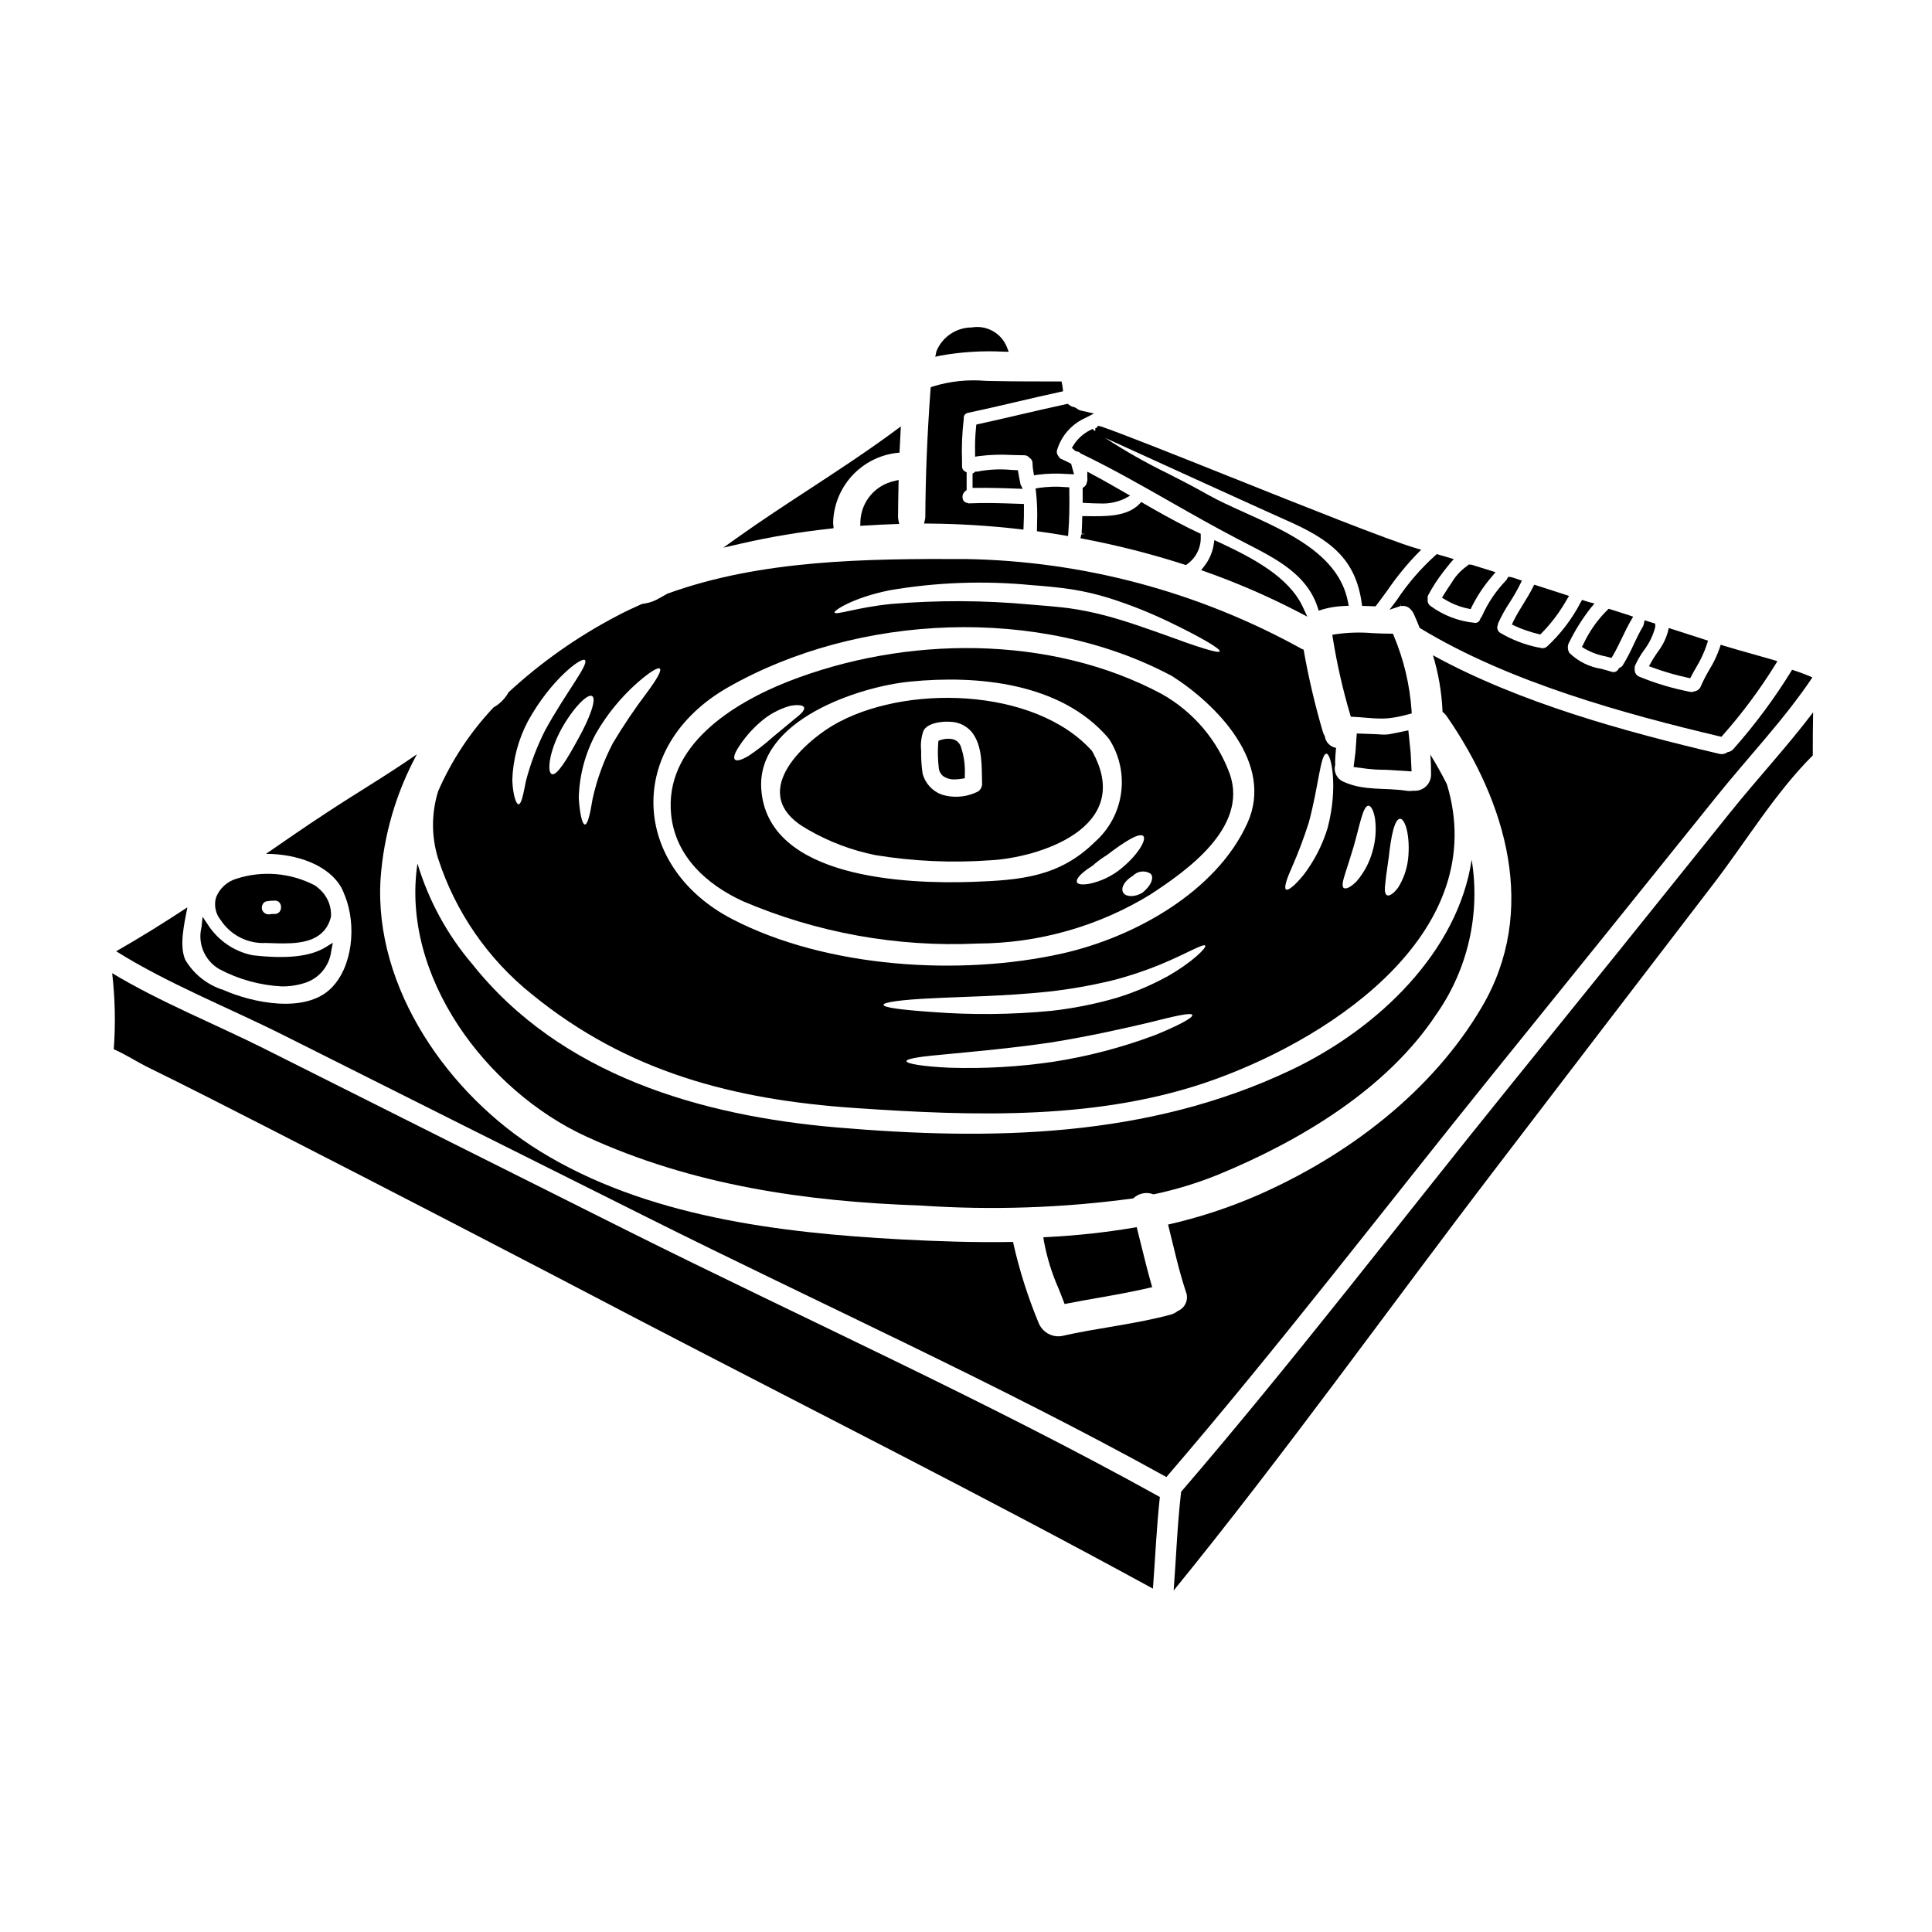 <?xml version="1.0" encoding="UTF-8"?>
<!-- Uploaded to: ICON Repo, www.svgrepo.com, Generator: ICON Repo Mixer Tools -->
<svg fill="#000000" width="800px" height="800px" version="1.1" viewBox="144 144 512 512" xmlns="http://www.w3.org/2000/svg">
 <g>
  <path d="m430.33 286.64 1.02 0.195v0.004c8.953 1.711 17.789 3.969 26.469 6.758l0.48 0.152 0.395-0.301h-0.004c2.34-1.691 3.66-4.453 3.516-7.336v-0.652l-0.566-0.266c-0.852-0.395-1.664-0.789-2.457-1.18-4.144-2.059-8.246-4.375-12.059-6.578l-0.656-0.395-0.535 0.543c-3.328 3.387-8.973 3.285-14.145 3.191h-0.977l-0.027 0.977c-0.031 1.234-0.059 2.473-0.148 3.676l0.957 0.074-1.02 0.098z"/>
  <path d="m403.43 256.36-0.688 0.148-0.078 0.699c-0.227 2.223-0.312 4.457-0.254 6.691v1.129l1.117-0.172c2.914-0.359 5.856-0.449 8.785-0.273 1.043 0.031 2.094 0.059 3.113 0.066v0.004c0.48-0.016 0.941 0.176 1.266 0.531l0.211 0.191c0.453 0.289 0.727 0.789 0.727 1.324 0.008 0.773 0.086 1.547 0.23 2.309l0.164 0.961 0.965-0.16c2.621-0.328 5.269-0.391 7.906-0.188l1.742 0.074-0.484-1.742c-0.059-0.195-0.121-0.395-0.172-0.605l-0.109-0.441-0.395-0.199c-0.746-0.395-1.492-0.746-2.289-1.098-0.273-0.117-0.445-0.285-0.727-0.789h-0.004c-0.348-0.402-0.477-0.945-0.348-1.461 1.105-3.777 3.797-6.891 7.379-8.527l2.422-1.242-3.469-0.789c-0.48-0.129-0.922-0.367-1.293-0.695l-0.449-0.203c-0.504-0.086-0.977-0.293-1.375-0.609l-0.363-0.277-0.441 0.094c-4.109 0.883-8.195 1.832-12.285 2.777-3.609 0.848-7.199 1.684-10.805 2.473z"/>
  <path d="m432.01 271.89c-0.066 0.438-0.301 0.832-0.66 1.098l-0.43 0.293v3.965l1.301 0.07c1.035 0.051 2.152 0.109 3.285 0.109v-0.004c2.219 0.121 4.434-0.301 6.449-1.23l1.535-0.84-1.516-0.875c-2.527-1.461-5.469-3.148-8.379-4.695l-1.449-0.789v1.637l0.031 0.281v0.004c0.027 0.246-0.008 0.492-0.098 0.723z"/>
  <path d="m418.8 284.78 1.25 0.176c1.969 0.289 3.969 0.574 5.934 0.918l1.066 0.184 0.082-1.078c0.238-3.148 0.32-6.641 0.246-10.922v-0.914l-0.918-0.051h0.008c-2.367-0.207-4.754-0.141-7.106 0.195l-0.93 0.164 0.121 0.934h0.004c0.289 2.707 0.387 5.426 0.281 8.145z"/>
  <path d="m414.17 284.23 1.051 0.121 0.043-1.062c0.062-1.574 0.121-3.188 0.09-4.797v-0.934l-2.09-0.07c-4.043-0.141-8.227-0.289-12.574-0.086l-0.375-0.141v-0.004c-0.582-0.066-1.059-0.5-1.18-1.074-0.191-0.734 0.059-1.516 0.641-2.004l0.395-0.297v-4.68l-0.473-0.289v0.004c-0.492-0.273-0.785-0.805-0.75-1.367v-1.422c-0.137-3.727 0.023-7.457 0.465-11.16-0.062-0.367 0.031-0.742 0.254-1.043 0.223-0.297 0.559-0.488 0.93-0.531 4.242-0.898 8.469-1.887 12.703-2.875 3.844-0.902 7.695-1.801 11.559-2.633l0.867-0.188-0.098-0.883h-0.004c-0.027-0.312-0.074-0.625-0.137-0.934l-0.172-0.789h-0.789c-5.434 0-11.582 0-17.574-0.117l-1.703-0.039c-4.723-0.414-9.484 0.09-14.016 1.477l-0.586 0.223-0.047 0.625c-0.867 11.758-1.32 22.742-1.379 33.598v0.004c0.004 0.238-0.023 0.473-0.07 0.703l-0.266 1.18h1.215v0.004c8.047 0.062 16.078 0.559 24.07 1.48z"/>
  <path d="m363.95 284.11 0.969-0.141-0.098-0.977c-0.035-0.227-0.043-0.457-0.027-0.688v-0.039c0.172-4.535 1.949-8.859 5.019-12.199 3.07-3.336 7.227-5.477 11.73-6.027l0.836-0.09 0.352-6.945-1.664 1.23c-7.312 5.41-15.074 10.484-22.578 15.395-6.211 4.062-12.637 8.266-18.793 12.645l-4.027 2.863 4.812-1.102h-0.004c7.742-1.77 15.578-3.082 23.473-3.926z"/>
  <path d="m413.82 269.01-0.062-0.395-1.625-0.074c-3.055-0.297-6.137-0.148-9.152 0.438h-0.039-0.285-0.203l-0.145 0.145c-0.102 0.09-0.215 0.168-0.336 0.234l-0.234 0.141v3.805h0.5c3.769-0.062 7.512 0.043 11.961 0.215l0.832 0.031-0.457-0.91v0.004c-0.047-0.078-0.086-0.156-0.117-0.238-0.246-1.168-0.457-2.297-0.637-3.394z"/>
  <path d="m467.01 287.68-1.18-0.551-0.207 1.281v0.004c-0.336 2.047-1.188 3.981-2.473 5.609l-0.832 1.074 1.281 0.453h0.004c8.324 2.953 16.438 6.473 24.285 10.535l2.566 1.332-1.223-2.621c-3.711-7.969-13.418-13.016-22.223-17.117z"/>
  <path d="m409.84 237.19 1.477 0.039-0.531-1.379-0.004 0.004c-1.523-3.641-5.359-5.746-9.25-5.078-4.109 0.008-7.805 2.496-9.363 6.297l-0.312 1.473 1.453-0.32c5.453-0.965 11-1.312 16.531-1.035z"/>
  <path d="m433.5 257.68-0.551 0.289c-1.848 0.91-3.402 2.32-4.492 4.07l-0.395 0.656 0.863 0.789 0.488 0.168c0.328 0.035 0.637 0.184 0.871 0.418l0.238 0.164c8.043 3.863 16 8.398 23.695 12.781 5.789 3.297 11.777 6.691 17.758 9.812l2.129 1.098c8.336 4.285 16.211 8.332 19.074 16.996l0.301 0.914 0.922-0.305c1.914-0.562 3.887-0.875 5.879-0.938l1.141-0.051-0.219-1.121c-2.398-12.336-15.688-18.328-27.414-23.617-3.578-1.613-6.953-3.148-9.738-4.723-3.445-1.969-7.055-3.809-10.543-5.59h-0.004c-5.738-2.797-11.301-5.953-16.645-9.445 8.844 4.059 45.961 20.938 47.777 21.715 11.809 5.168 18.551 10.207 20.223 21.996l0.113 0.812 3.562 0.117 0.312-0.395c0.98-1.281 1.934-2.594 2.887-3.91 2.312-3.375 4.898-6.555 7.731-9.512l1.18-1.18-1.598-0.473c-7.137-2.109-29.289-10.957-48.832-18.77-14.957-5.969-29.047-11.602-34.492-13.449l-0.742-0.148-0.332 0.496-0.367 0.129-0.031 0.672v0.102c-0.09-0.07-0.188-0.125-0.277-0.195z"/>
  <path d="m544.67 309.5 0.914 0.43h-0.004c1.957 0.891 3.992 1.586 6.082 2.082l0.527 0.133 0.395-0.395v0.004c2.566-2.625 4.777-5.57 6.582-8.766l0.637-1.055-1.18-0.395c-1.816-0.598-3.629-1.18-5.434-1.754l-2.598-0.832-0.395 0.754c-0.742 1.492-1.641 2.949-2.512 4.359-0.871 1.414-1.812 2.941-2.594 4.512z"/>
  <path d="m526.66 301.55-0.52 0.855 0.863 0.504h-0.004c1.852 1.121 3.883 1.918 6 2.359l0.75 0.148 0.328-0.695c1.43-2.863 3.215-5.539 5.312-7.957l0.941-1.133-6.422-1.992-0.715-0.027-0.418 0.395v-0.004c-1.676 1.164-3.07 2.684-4.09 4.449-0.719 1.035-1.406 2.066-2.027 3.098z"/>
  <path d="m512.24 305.58 2.898-0.965 0.07-0.75v0.746h0.113c1.035-0.172 2.074 0.25 2.699 1.094 0.273 0.289 0.496 0.625 0.652 0.988 0.484 1.086 0.969 2.234 1.426 3.387l0.117 0.309 0.285 0.172c23.551 14.32 54.652 22.785 79.113 28.562l0.586 0.137 0.395-0.453c5.098-5.773 9.703-11.961 13.777-18.5l0.66-1.094-1.223-0.363c-1.895-0.555-3.785-1.086-5.641-1.605-2.516-0.703-4.957-1.391-7.227-2.09l-0.938-0.293-0.297 0.938v0.004c-0.691 1.969-1.594 3.856-2.688 5.633-0.828 1.398-1.578 2.844-2.238 4.328-0.23 0.711-0.82 1.25-1.551 1.41l-0.254 0.062h-0.004c-0.312 0.137-0.656 0.18-0.992 0.125-4.648-0.891-9.195-2.246-13.574-4.043-0.82-0.348-1.305-1.199-1.18-2.082-0.062-0.262-0.039-0.535 0.062-0.785 0.633-1.426 1.414-2.781 2.324-4.043 1.426-1.852 2.465-3.973 3.047-6.234v-0.906l-2.816-0.895-0.227 1.043h-0.004c-0.027 0.195-0.094 0.387-0.188 0.559-0.957 1.598-1.75 3.285-2.523 4.922-0.832 1.852-1.781 3.652-2.832 5.391-0.184 0.285-0.445 0.504-0.758 0.633l-0.262 0.129-0.148 0.25c-0.324 0.676-1.113 0.988-1.812 0.723-0.844-0.27-1.73-0.512-2.637-0.754v-0.004c-3.227-0.492-6.219-1.977-8.559-4.25-0.438-0.758-0.512-1.672-0.199-2.492l0.207-0.395c1.57-3.18 3.461-6.191 5.644-8.988l1.012-1.203-1.527-0.395c-0.273-0.066-0.523-0.152-1-0.316l-0.754-0.25-0.395 0.688c-2.277 4.379-5.289 8.332-8.91 11.684-0.531 0.453-1.277 0.559-1.914 0.27-0.129-0.027-0.262-0.039-0.395-0.027-3.539-0.723-6.934-2.023-10.043-3.856-0.738-0.426-1.031-1.344-0.676-2.117l0.059-0.395h0.004c0.875-1.934 1.906-3.797 3.078-5.57 1.008-1.543 1.926-3.141 2.754-4.789l0.48-1.004-1.055-0.352c-0.559-0.188-1.113-0.375-1.699-0.559l-0.883-0.086-0.395 0.75-0.184 0.215v0.004c-2.625 2.719-4.754 5.875-6.301 9.324-0.078 0.203-0.191 0.387-0.336 0.547l-0.199 0.355h-0.004c-0.164 0.672-0.82 1.105-1.508 0.992-4.191-0.418-8.195-1.945-11.602-4.43-0.602-0.398-0.91-1.117-0.785-1.828-0.07-0.359-0.027-0.73 0.125-1.066 1.148-2.164 2.484-4.227 3.992-6.164l0.52-0.672c0.395-0.52 0.812-1.051 1.25-1.574l1.008-1.152-4.484-1.324-0.395 0.34h0.004c-3.91 3.516-7.356 7.516-10.25 11.902z"/>
  <path d="m563.22 315.43 0.754 0.492c1.734 0.984 3.617 1.672 5.578 2.039l1.523 0.395 0.375-0.641c0.891-1.531 1.66-3.148 2.406-4.688 0.742-1.539 1.48-3.082 2.336-4.551l0.609-1.051-1.152-0.395c-1.594-0.52-3.191-1.043-4.785-1.535l-0.539-0.164-0.414 0.395-0.004-0.004c-2.598 2.586-4.719 5.606-6.269 8.922z"/>
  <path d="m518.08 332.3c-0.473-6.797-2.055-13.469-4.691-19.754l-0.246-0.617h-0.668c-1.574 0-3.121-0.066-4.688-0.137h-0.004c-3.254-0.281-6.535-0.188-9.77 0.277l-0.941 0.172 0.145 0.945 0.004 0.004c1.098 6.777 2.617 13.48 4.555 20.07l0.195 0.684 0.707 0.027c0.988 0.043 1.969 0.125 2.969 0.207 1.426 0.121 2.887 0.242 4.356 0.242 0.539 0 1.078 0 1.617-0.055l0.004 0.008c1.773-0.168 3.527-0.496 5.242-0.98l1.25-0.316z"/>
  <path d="m382.14 271.19-1.242 0.309c-4.969 1.117-8.594 5.394-8.879 10.48l-0.043 1.375 1.051-0.066c2.711-0.184 5.422-0.305 8.109-0.395l1.156-0.039-0.227-1.137c-0.051-0.277-0.078-0.555-0.074-0.836 0.031-2.812 0.062-5.594 0.125-8.402z"/>
  <path d="m517.23 337.55-4.289 0.883-0.004-0.004c-0.902 0.211-1.828 0.289-2.754 0.23-0.551-0.02-1.109-0.062-1.676-0.105l-4.953-0.176-0.262 3.938c-0.02 0.344-0.043 0.699-0.086 1.055l-0.492 3.891 3.887 0.508v-0.004c1.309 0.145 2.621 0.227 3.938 0.234h0.559c0.871 0.027 1.703 0.086 2.555 0.145l4.426 0.289-0.211-4.422c-0.023-0.512-0.078-1.023-0.137-1.535z"/>
  <path d="m580.99 320.55 1.078 0.395c2.977 1.09 6.027 1.973 9.129 2.637l0.727 0.152 0.348-0.66c0.371-0.711 0.766-1.418 1.18-2.121 1.203-1.969 2.18-4.07 2.914-6.254l0.273-0.918-0.91-0.297c-1.398-0.457-2.801-0.906-4.211-1.355-1.422-0.453-2.848-0.91-4.262-1.371l-1.031-0.336-0.23 1.059-0.004 0.004c-0.555 1.934-1.473 3.746-2.711 5.332-0.602 0.891-1.203 1.781-1.723 2.727z"/>
  <path d="m299.36 445.19c27.988 12.879 58.086 17.25 88.68 18.289l-0.004 0.004c18.777 1.277 37.637 0.641 56.285-1.898 1.43-1.383 3.535-1.801 5.383-1.07 5.938-1.25 11.754-3.031 17.375-5.324 21.473-8.871 44.477-22.574 57.566-42.395h0.004c8.344-11.906 11.703-26.605 9.359-40.957-3.641 24.195-24.5 44.656-48.02 55.793-37.898 17.957-79.223 18.66-120.37 15.141-35.785-3.09-73.012-13.777-96.477-43.297v0.004c-6.629-7.781-11.57-16.852-14.508-26.641-4.492 29.953 18.324 60.223 44.723 72.352z"/>
  <path d="m214.4 393.9 1.66 0.047c0.973 0.035 2.004 0.066 3.059 0.066 5.277 0 11.082-0.855 12.594-7.086h0.004c0.145-2.438-0.707-4.832-2.363-6.633-0.074-0.062-0.145-0.137-0.207-0.211-0.117-0.121-0.234-0.246-0.395-0.395-0.285-0.25-0.598-0.527-0.934-0.789-0.086-0.066-0.191-0.133-0.477-0.312v0.004c-6.383-3.309-13.824-3.93-20.672-1.723-2.496 0.734-4.508 2.594-5.438 5.027-0.57 2.094-0.082 4.336 1.309 6.004 2.621 3.953 7.125 6.231 11.859 6zm2.434-11.227c0.461-0.023 0.906 0.16 1.215 0.5 0.285 0.344 0.441 0.781 0.434 1.227 0.012 0.461-0.137 0.91-0.426 1.273-0.375 0.398-0.914 0.598-1.457 0.535-0.305-0.016-0.605 0-0.902 0.047-0.965 0.262-1.961-0.285-2.262-1.234-0.121-0.504-0.035-1.035 0.238-1.473 0.191-0.34 0.516-0.586 0.898-0.68 0.734-0.137 1.484-0.203 2.234-0.195z"/>
  <path d="m284.96 407.5c25.328 20.648 53.531 27.945 85.527 30.129 31.535 2.172 65.246 3.367 95.469-7.586 32.609-11.777 73.141-39.859 61.484-78.215-1.316-2.629-2.781-5.231-4.371-7.832 0.121 1.715 0.18 3.398 0.18 5.141h-0.004c0.039 1.23-0.449 2.418-1.344 3.262-0.898 0.844-2.109 1.262-3.336 1.152-0.629 0.09-1.266 0.09-1.898 0-5.629-0.855-11.227 0.09-16.578-2.363-1.785-0.707-2.75-2.648-2.231-4.5 0-0.148-0.031-0.277-0.031-0.426 0-1.379 0.121-2.723 0.242-4.07v0.004c-1.57-0.277-2.781-1.539-2.992-3.121-0.23-0.367-0.41-0.766-0.523-1.184-2.098-7.137-3.793-14.387-5.078-21.719l-0.457-0.184c-27.344-15.152-58-23.34-89.262-23.84-26.059-0.094-54.109 0.152-78.949 9.207-0.949 0.551-1.898 1.102-2.906 1.621h0.004c-1.184 0.574-2.457 0.934-3.766 1.07-2.328 1.039-4.648 2.109-6.914 3.332-10.316 5.422-19.883 12.172-28.445 20.074-0.879 1.582-2.152 2.91-3.699 3.856-0.062 0.031-0.152 0.062-0.215 0.094h-0.004c-6.164 6.516-11.152 14.047-14.742 22.266-1.82 5.828-1.82 12.07 0 17.898 4.59 14.148 13.227 26.641 24.84 35.934zm226.2-29.766c0.152-1.738 0.551-4.066 0.891-6.691 0.578-5.289 1.5-10.059 2.996-10.059 1.348 0 2.754 4.586 2.113 10.707h-0.004c-0.316 2.668-1.215 5.238-2.633 7.523-1.18 1.574-2.293 2.32-2.938 2.047-0.641-0.273-0.703-1.656-0.426-3.523zm-10.676-2.231c0.613-1.867 1.41-4.406 2.262-7.219 1.652-5.719 2.418-10.629 3.887-10.77 0.672-0.027 1.41 1.254 1.773 3.519 0.367 2.914 0.129 5.871-0.703 8.688-0.805 2.871-2.223 5.535-4.16 7.801-1.574 1.621-2.844 2.172-3.426 1.805-0.582-0.363-0.273-1.863 0.367-3.824zm-50.656 42.902c-8.641 3.231-17.586 5.566-26.703 6.977-9.117 1.344-18.34 1.871-27.551 1.574-7.035-0.34-11.316-1.039-11.348-1.742s4.328-1.316 11.289-1.898c6.883-0.672 16.395-1.5 26.828-3.027 10.367-1.652 19.637-3.762 26.371-5.352 6.727-1.715 10.98-2.66 11.258-1.969 0.273 0.691-3.566 2.793-10.145 5.453zm3.273-15.512c-4.223 2.301-8.672 4.168-13.273 5.57-5.644 1.633-11.414 2.777-17.254 3.426-10.473 1.008-21.016 1.109-31.508 0.305-7.981-0.551-12.938-1.18-12.938-1.898 0-0.715 4.957-1.379 12.969-1.742 7.981-0.43 18.996-0.52 30.926-1.773 5.566-0.633 11.086-1.602 16.531-2.906 4.418-1.113 8.746-2.543 12.957-4.273 7.219-2.996 11.414-5.66 11.898-4.988 0.352 0.469-3.121 4.231-10.309 8.297zm33.188-28.875h0.004c1.734-3.93 3.254-7.953 4.555-12.051 2.602-9.605 3.09-18.23 4.68-18.23 1.223-0.059 3.18 8.719 0.309 19.68-1.379 4.535-3.566 8.785-6.453 12.543-2.231 2.691-3.977 4.129-4.559 3.762-0.582-0.363 0.031-2.535 1.469-5.688zm-106.6-73.578c12.434-2.137 25.102-2.602 37.656-1.379 3.699 0.277 7.129 0.582 10.738 1.133 3.356 0.531 6.668 1.309 9.91 2.324 5.402 1.715 10.68 3.809 15.785 6.269 8.66 4.16 13.734 7.191 13.457 7.832s-5.93-1.18-14.836-4.469c-4.496-1.574-9.758-3.516-15.691-5.078v0.004c-3.102-0.812-6.246-1.449-9.422-1.898-3.148-0.395-6.789-0.699-10.34-0.977-12.195-1.121-24.469-1.172-36.676-0.152-9.086 0.887-14.898 3.09-15.109 2.262-0.152-0.52 4.711-3.852 14.527-5.871zm-42.73 25.695c34.445-19.609 82.594-21.719 117.65-2.969 11.957 7.617 27.098 23.156 19.977 38.938-8.266 18.293-30.102 30.309-49.004 34.566-27.137 6.09-62.555 3.852-87.516-9.086-26.738-13.855-28.594-45.758-1.105-61.449zm-24.164-1.102c3.269-2.875 5.598-4.328 6.086-3.82 0.488 0.508-0.855 2.844-3.394 6.269v-0.004c-3.258 4.312-6.277 8.793-9.055 13.43-2.434 4.656-4.242 9.613-5.379 14.742-0.672 4.16-1.32 6.852-2.051 6.852-0.672-0.031-1.348-2.66-1.621-7.004 0.137-5.965 1.688-11.816 4.527-17.07 2.887-5.019 6.562-9.543 10.887-13.395zm-11.871 3.43c1.223 0.762-0.609 5.809-3.668 11.285-2.848 5.231-5.691 10-7.039 9.391-1.25-0.551-0.762-5.781 2.512-11.867 3.211-5.766 6.973-9.516 8.195-8.812zm-17.004 6.637c6.086-11.043 14.223-17.07 15.078-16.18 1.18 1.07-5.047 8.598-10.52 18.598v-0.004c-2.164 4.266-3.867 8.754-5.082 13.383-0.73 3.699-1.219 6.238-1.988 6.238-0.641-0.031-1.469-2.387-1.648-6.391v-0.004c0.18-5.461 1.602-10.812 4.16-15.645z"/>
  <path d="m321.88 360.12c1.223 10.918 9.422 18.289 18.965 22.699 19.629 8.387 40.898 12.227 62.223 11.227 16.164-0.055 32.004-4.547 45.789-12.988 9.574-6.273 25.938-17.711 21.074-31.883-3.289-9.035-9.715-16.59-18.105-21.289-29.551-15.789-67.941-15.418-98.895-3.305-14.652 5.777-33.07 17.066-31.051 35.539zm124.87 20.469c-2.141 1.254-4.438 1.133-5.117-0.09-0.703-1.281 0.52-3.211 2.598-4.406 1.219-1.27 3.16-1.512 4.652-0.582 1.078 0.945 0.16 3.273-2.133 5.074zm0.242-15.02c0.949 0.949-1.574 5.352-6.641 9.211h0.004c-2.191 1.609-4.691 2.754-7.34 3.363-1.969 0.395-3.332 0.305-3.609-0.34-0.277-0.641 0.52-1.742 2.109-2.969 0.734-0.672 1.898-1.18 2.723-2.019v0.004c0.988-0.812 2.031-1.559 3.121-2.231 4.465-3.402 8.566-6.062 9.637-5.023zm-9.422-26.152c0.062 0.059 0.062 0.121 0.121 0.18l0.004 0.004c0.109 0.117 0.211 0.238 0.305 0.367 2.699 4.246 3.797 9.312 3.09 14.293s-3.168 9.543-6.941 12.867c-9.422 9.297-19.73 10.125-32.547 10.582-17.191 0.578-54.234-0.789-55.855-24.598-1.254-18.289 25.938-27.16 39.426-28.477 17.898-1.785 39.859 0.309 52.398 14.777zm-97.613 2.231v0.004c1.551-2.344 3.414-4.461 5.539-6.301 2.219-1.949 4.84-3.394 7.672-4.234 2.293-0.492 3.762-0.246 3.938 0.426 0.172 0.672-0.828 1.684-2.387 2.879-1.531 1.254-3.609 2.969-5.871 4.863-2.012 1.812-4.148 3.481-6.398 4.984-1.836 1.102-3.211 1.531-3.699 1.012-0.488-0.52 0.02-1.859 1.211-3.633z"/>
  <path d="m358.06 363.82c5.562 3.231 11.621 5.523 17.926 6.793 10.066 1.648 20.293 2.109 30.465 1.371 12.391-0.641 38.48-8.438 26.949-28.965-15.172-16.977-50.105-17.836-68.824-6.691-7.188 4.277-23.277 18.129-6.516 27.492zm30.699-26.215c1.07-2.047 5.016-2.508 7.086-2.32l0.004-0.004c2.195 0.059 4.262 1.047 5.688 2.723 2.91 3.703 2.602 9.086 2.723 13.551 0.09 1.152-0.656 2.207-1.777 2.508-0.09 0.031-0.152 0.094-0.242 0.121-2.75 1.137-5.816 1.277-8.66 0.395-2.492-0.906-4.387-2.973-5.078-5.535-0.301-2.035-0.43-4.09-0.391-6.148-0.191-1.789 0.027-3.598 0.633-5.289z"/>
  <path d="m602.7 359.08c-19.68 24.562-39.422 49.074-59.223 73.535-28.734 35.543-56.652 72.062-86.473 106.73v0.059c-1.008 8.688-1.316 17.406-1.969 26.094 29.367-36.094 56.555-74.211 84.793-111.16 19.418-25.418 38.863-50.816 58.332-76.191 8.41-10.953 16.367-24.137 26.246-33.957 0-3.793 0-7.586 0.09-11.414-6.891 9.086-14.844 17.656-21.797 26.309z"/>
  <path d="m202.1 400.82c5.144 2.738 10.832 4.305 16.656 4.59 1.883 0.02 3.762-0.246 5.566-0.785 4.004-1.066 6.961-4.465 7.457-8.582l0.43-2.207-1.914 1.18c-4.023 2.488-10.367 3.184-19.41 2.125h0.004c-4.793-0.984-8.996-3.832-11.684-7.918l-1.52-2.266-0.277 2.715c-1.102 4.344 0.812 8.895 4.691 11.148z"/>
  <path d="m598.8 355.2c8.289-10.34 18.078-20.559 25.508-31.688-1.711-0.734-3.488-1.41-5.379-2.019-4.555 7.434-9.754 14.457-15.539 20.98-0.395 0.477-0.957 0.781-1.574 0.855-0.641 0.477-1.465 0.633-2.234 0.43-24.867-5.84-52.855-13.488-75.828-26.094 1.473 4.871 2.324 9.906 2.539 14.988 0.438 0.332 0.82 0.73 1.129 1.184 15.785 22.828 24.289 51.562 9.27 77.051-13.215 22.484-35.516 39.336-59.191 49.766h0.004c-7.719 3.371-15.738 6.004-23.953 7.871 1.5 5.934 2.781 11.961 4.723 17.805v0.004c0.391 0.969 0.375 2.055-0.039 3.012-0.41 0.961-1.188 1.719-2.16 2.106-0.52 0.43-1.125 0.746-1.773 0.918-9.543 2.598-19.426 3.516-29.059 5.719h-0.004c-2.59 0.34-5.082-1.137-6.023-3.574-2.871-6.922-5.129-14.074-6.758-21.387-9.883 0.184-19.82-0.152-29.734-0.672-32.305-1.742-67.664-6.059-95.773-23.461-23.953-14.812-43.926-43.09-42.094-72.137 0.828-11.555 4.113-22.797 9.637-32.977-7.797 5.449-16.137 10.34-24.008 15.539-5.383 3.519-10.68 7.191-16 10.859 7.922 0 16.672 2.812 20.098 9.18h-0.004c0.258 0.508 0.484 1.035 0.676 1.574 0.062 0.184 0.152 0.34 0.211 0.488 3.031 7.711 2.019 18.844-3.852 24.5-6.879 6.641-20.797 3.703-28.387 0.34-4.246-1.32-7.852-4.168-10.125-7.988-1.621-3.789-0.34-9.207 0.551-13.918-6.195 4.086-12.492 8.004-18.871 11.641 13.797 8.629 29.824 14.957 44.293 22.211 32.086 16.117 64.203 32.207 96.355 48.266 45.734 22.879 92.93 44.082 137.68 68.855 29.816-34.664 57.746-71.148 86.438-106.72 19.801-24.473 39.551-48.973 59.25-73.504z"/>
  <path d="m214.22 422c-13.184-6.609-27.746-12.418-40.496-20.098 0.781 6.691 0.926 13.441 0.422 20.156 3.09 1.348 6.211 3.367 8.598 4.559 10.922 5.352 21.75 10.891 32.578 16.43 32.578 16.672 65.074 33.496 97.488 50.473 45.578 23.738 91.613 46.84 136.73 71.484 0.609-8.078 0.949-16.211 1.836-24.289-45.977-25.508-94.465-47.258-141.47-70.75-31.918-15.969-63.812-31.957-95.688-47.965z"/>
  <path d="m445.46 470.09-0.223-0.879-0.895 0.152-0.004 0.004c-7.531 1.262-15.133 2.082-22.766 2.465l-1.078 0.055 0.156 1.07h0.004c0.812 4.359 2.133 8.605 3.934 12.656 0.422 1.059 0.844 2.117 1.246 3.18l0.297 0.789 0.816-0.16c2.695-0.531 5.398-1.008 8.098-1.484 4.363-0.762 8.875-1.574 13.289-2.59l1.004-0.234-0.281-0.992c-0.914-3.223-1.723-6.481-2.531-9.734-0.348-1.441-0.703-2.871-1.066-4.297z"/>
  <path d="m393.98 349.7c0.902 0.605 1.973 0.902 3.059 0.848 0.609-0.004 1.215-0.059 1.812-0.16l0.832-0.148v-0.844c0.129-2.559-0.227-5.117-1.051-7.539-0.363-1.07-1.293-1.848-2.414-2.012-0.715-0.102-1.441-0.082-2.152 0.059-0.258 0.043-0.512 0.105-0.758 0.199l-0.605 0.199-0.074 0.652c-0.148 2.176-0.098 4.356 0.156 6.519 0.066 0.879 0.5 1.688 1.195 2.227z"/>
 </g>
</svg>